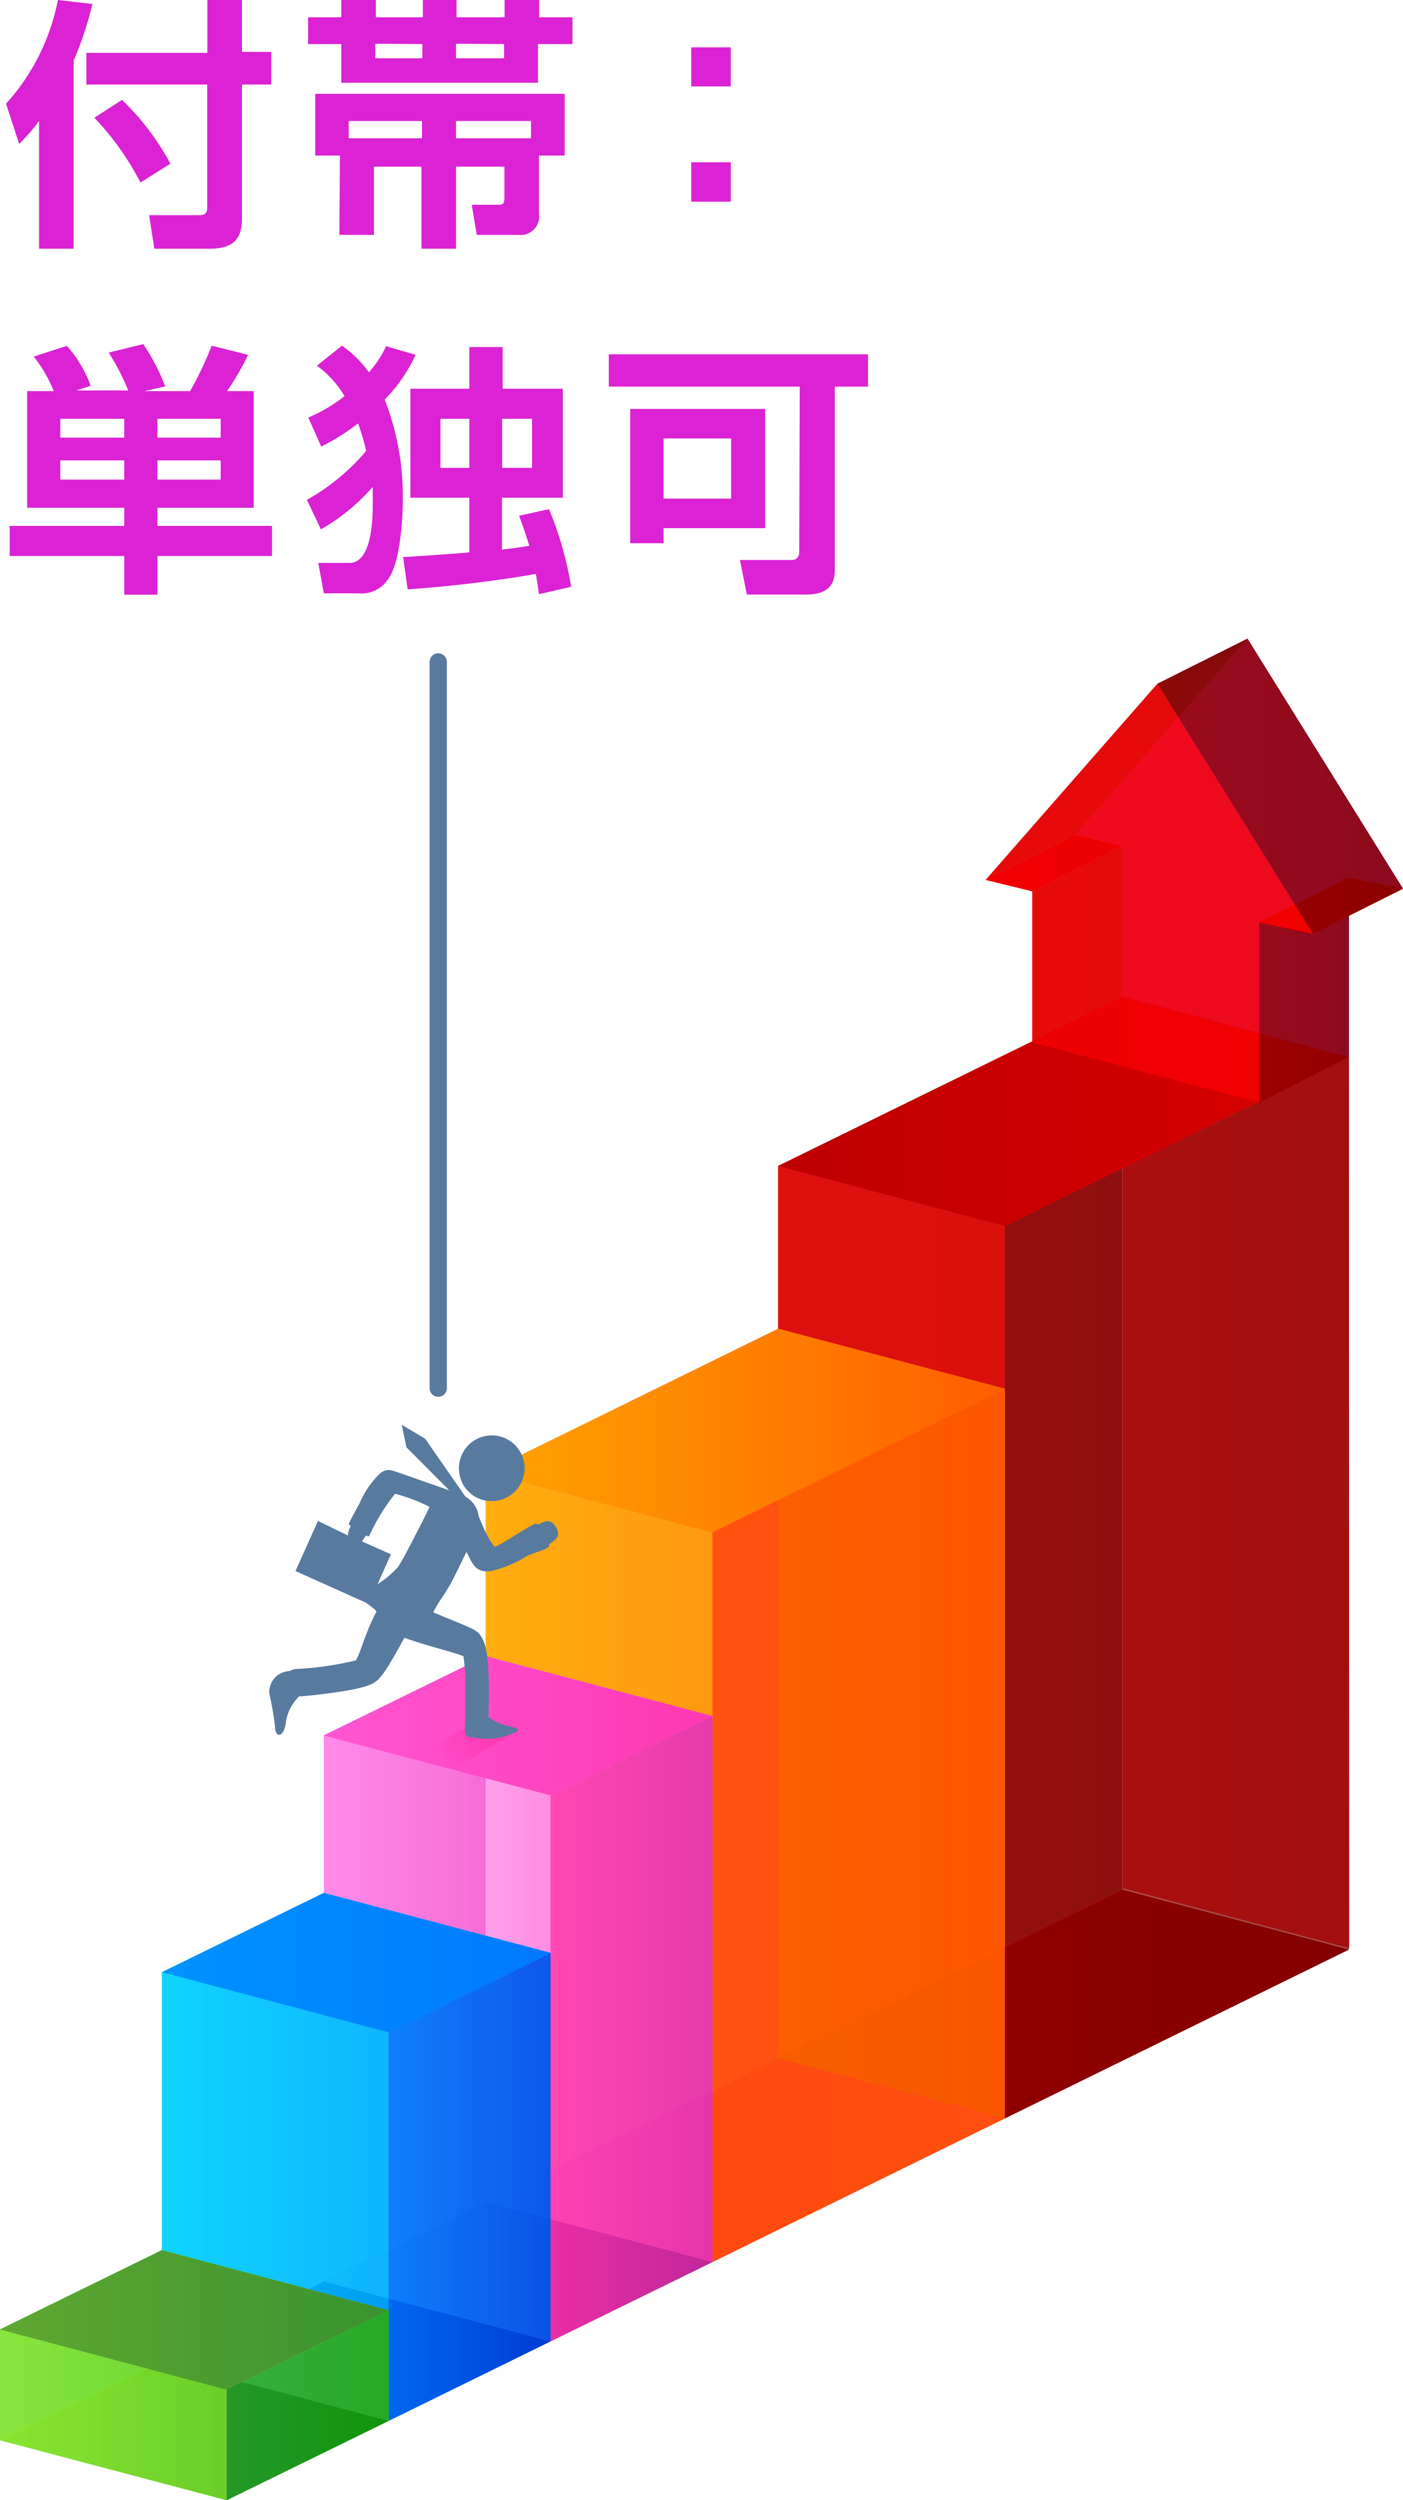 <svg xmlns="http://www.w3.org/2000/svg" xmlns:xlink="http://www.w3.org/1999/xlink" viewBox="0 0 81.19 144.66"><defs><style>.cls-1{isolation:isolate;}.cls-10,.cls-12,.cls-13,.cls-15,.cls-16,.cls-17,.cls-19,.cls-2,.cls-20,.cls-23,.cls-25,.cls-29,.cls-30,.cls-35,.cls-38,.cls-42,.cls-5,.cls-9{opacity:0.8;}.cls-2{fill:url(#名称未設定グラデーション_13);}.cls-18,.cls-21,.cls-24,.cls-27,.cls-3,.cls-32,.cls-33,.cls-37,.cls-39,.cls-6{opacity:0.7;}.cls-3{fill:url(#名称未設定グラデーション_12);}.cls-4{fill:#8f0000;}.cls-5{fill:url(#名称未設定グラデーション_12-2);}.cls-6{fill:url(#名称未設定グラデーション_13-2);}.cls-7{fill:url(#名称未設定グラデーション_14);}.cls-8{fill:url(#名称未設定グラデーション_14-2);}.cls-9{fill:url(#名称未設定グラデーション_15);}.cls-10{fill:url(#名称未設定グラデーション_13-3);}.cls-11{fill:url(#名称未設定グラデーション_14-3);}.cls-12{fill:url(#名称未設定グラデーション_13-4);}.cls-13{fill:url(#名称未設定グラデーション_13-5);}.cls-14{fill:url(#名称未設定グラデーション_14-4);}.cls-15{fill:url(#名称未設定グラデーション_13-6);}.cls-16{fill:url(#名称未設定グラデーション_12-3);}.cls-17{fill:url(#名称未設定グラデーション_470);}.cls-18{fill:url(#名称未設定グラデーション_466);}.cls-19{fill:url(#名称未設定グラデーション_6);}.cls-20{fill:url(#名称未設定グラデーション_473);}.cls-21{fill:url(#名称未設定グラデーション_454);}.cls-22{fill:url(#名称未設定グラデーション_2);}.cls-23{fill:url(#名称未設定グラデーション_83);}.cls-24{fill:url(#名称未設定グラデーション_86);}.cls-25{fill:url(#名称未設定グラデーション_86-2);}.cls-26{fill:url(#名称未設定グラデーション_158);}.cls-27{fill:url(#名称未設定グラデーション_83-2);}.cls-28{fill:url(#名称未設定グラデーション_4);}.cls-29{fill:url(#名称未設定グラデーション_90);}.cls-30{fill:url(#名称未設定グラデーション_90-2);}.cls-31{fill:url(#名称未設定グラデーション_163);}.cls-32{fill:url(#名称未設定グラデーション_90-3);}.cls-33{fill:url(#名称未設定グラデーション_102);}.cls-34{fill:url(#名称未設定グラデーション_3);}.cls-35{fill:url(#名称未設定グラデーション_11);}.cls-36{fill:url(#名称未設定グラデーション_10);}.cls-37{fill:url(#名称未設定グラデーション_9);}.cls-38{fill:url(#名称未設定グラデーション_9-2);}.cls-39{fill:url(#名称未設定グラデーション_8);}.cls-40{fill:url(#名称未設定グラデーション_7);}.cls-41{fill:#577a9e;}.cls-42{mix-blend-mode:multiply;fill:url(#名称未設定グラデーション_17);}.cls-43{fill:#db22d4;}.cls-44{fill:none;stroke:#577a9e;stroke-linecap:round;stroke-linejoin:round;}</style><linearGradient id="名称未設定グラデーション_13" x1="45.03" y1="88.39" x2="64.94" y2="88.39" gradientUnits="userSpaceOnUse"><stop offset="0" stop-color="#900000"/><stop offset="1" stop-color="#7e0000"/></linearGradient><linearGradient id="名称未設定グラデーション_12" x1="45.03" y1="95.01" x2="58.15" y2="95.01" gradientUnits="userSpaceOnUse"><stop offset="0" stop-color="#f70000"/><stop offset="1" stop-color="#f70000"/></linearGradient><linearGradient id="名称未設定グラデーション_12-2" x1="64.97" y1="85.17" x2="78.08" y2="85.17" xlink:href="#名称未設定グラデーション_12"/><linearGradient id="名称未設定グラデーション_13-2" x1="58.15" y1="91.87" x2="78.06" y2="91.87" xlink:href="#名称未設定グラデーション_13"/><linearGradient id="名称未設定グラデーション_14" x1="83.81" y1="64.32" x2="47.09" y2="64.32" gradientUnits="userSpaceOnUse"><stop offset="0" stop-color="#e00000"/><stop offset="1" stop-color="#bf0000"/></linearGradient><linearGradient id="名称未設定グラデーション_14-2" x1="83.81" y1="60.74" x2="47.09" y2="60.74" xlink:href="#名称未設定グラデーション_14"/><linearGradient id="名称未設定グラデーション_15" x1="62.25" y1="49.06" x2="81.19" y2="49.06" gradientUnits="userSpaceOnUse"><stop offset="0" stop-color="#c70075"/><stop offset="1" stop-color="#ac0075"/></linearGradient><linearGradient id="名称未設定グラデーション_13-3" x1="72.86" y1="57.27" x2="78.06" y2="57.27" xlink:href="#名称未設定グラデーション_13"/><linearGradient id="名称未設定グラデーション_14-3" x1="72.86" y1="52.39" x2="81.19" y2="52.39" xlink:href="#名称未設定グラデーション_14"/><linearGradient id="名称未設定グラデーション_13-4" x1="66.99" y1="45.49" x2="81.19" y2="45.49" xlink:href="#名称未設定グラデーション_13"/><linearGradient id="名称未設定グラデーション_13-5" x1="57.04" y1="43.93" x2="72.19" y2="43.93" xlink:href="#名称未設定グラデーション_13"/><linearGradient id="名称未設定グラデーション_14-4" x1="57.04" y1="49.93" x2="64.94" y2="49.93" xlink:href="#名称未設定グラデーション_14"/><linearGradient id="名称未設定グラデーション_13-6" x1="59.74" y1="54.63" x2="64.94" y2="54.63" xlink:href="#名称未設定グラデーション_13"/><linearGradient id="名称未設定グラデーション_12-3" x1="57.04" y1="51.67" x2="75.98" y2="51.67" xlink:href="#名称未設定グラデーション_12"/><linearGradient id="名称未設定グラデーション_470" x1="28.11" y1="102.14" x2="45.03" y2="102.14" gradientUnits="userSpaceOnUse"><stop offset="0" stop-color="#ff6700"/><stop offset="1" stop-color="#ff4200"/></linearGradient><linearGradient id="名称未設定グラデーション_466" x1="28.11" y1="108.04" x2="41.23" y2="108.04" gradientUnits="userSpaceOnUse"><stop offset="0" stop-color="#ffbf00"/><stop offset="1" stop-color="#ffab00"/></linearGradient><linearGradient id="名称未設定グラデーション_6" x1="45.03" y1="99.72" x2="58.15" y2="99.72" gradientUnits="userSpaceOnUse"><stop offset="0" stop-color="#ffb700"/><stop offset="1" stop-color="#ff8900"/></linearGradient><linearGradient id="名称未設定グラデーション_473" x1="28.11" y1="124.99" x2="58.15" y2="124.99" gradientUnits="userSpaceOnUse"><stop offset="0" stop-color="#ff2a00"/><stop offset="1" stop-color="#ff2a00"/></linearGradient><linearGradient id="名称未設定グラデーション_454" x1="41.23" y1="105.61" x2="58.15" y2="105.61" gradientUnits="userSpaceOnUse"><stop offset="0" stop-color="#ff4600"/><stop offset="1" stop-color="#ff4c00"/></linearGradient><linearGradient id="名称未設定グラデーション_2" x1="28.11" y1="82.77" x2="58.15" y2="82.77" gradientUnits="userSpaceOnUse"><stop offset="0" stop-color="#ffa400"/><stop offset="1" stop-color="#ff5d00"/></linearGradient><linearGradient id="名称未設定グラデーション_83" x1="18.74" y1="113.91" x2="28.11" y2="113.91" gradientUnits="userSpaceOnUse"><stop offset="0" stop-color="#ff26ab"/><stop offset="1" stop-color="#dc22ab"/></linearGradient><linearGradient id="名称未設定グラデーション_86" x1="18.74" y1="117.94" x2="31.86" y2="117.94" gradientUnits="userSpaceOnUse"><stop offset="0" stop-color="#ffa4ff"/><stop offset="1" stop-color="#ff67d4"/></linearGradient><linearGradient id="名称未設定グラデーション_86-2" x1="28.11" y1="113.35" x2="41.23" y2="113.35" xlink:href="#名称未設定グラデーション_86"/><linearGradient id="名称未設定グラデーション_158" x1="18.74" y1="131.44" x2="41.23" y2="131.44" gradientUnits="userSpaceOnUse"><stop offset="0" stop-color="#ff56d4"/><stop offset="1" stop-color="#813470"/></linearGradient><linearGradient id="名称未設定グラデーション_83-2" x1="31.86" y1="117.38" x2="41.23" y2="117.38" xlink:href="#名称未設定グラデーション_83"/><linearGradient id="名称未設定グラデーション_4" x1="18.74" y1="99.85" x2="41.23" y2="99.85" gradientUnits="userSpaceOnUse"><stop offset="0" stop-color="#ff56d4"/><stop offset="1" stop-color="#ff37b2"/></linearGradient><linearGradient id="名称未設定グラデーション_90" x1="9.37" y1="123.06" x2="18.74" y2="123.06" gradientUnits="userSpaceOnUse"><stop offset="0" stop-color="#00d3ff"/><stop offset="1" stop-color="#00b3ff"/></linearGradient><linearGradient id="名称未設定グラデーション_90-2" x1="18.74" y1="122.5" x2="31.86" y2="122.5" xlink:href="#名称未設定グラデーション_90"/><linearGradient id="名称未設定グラデーション_163" x1="9.37" y1="136.03" x2="31.86" y2="136.03" gradientUnits="userSpaceOnUse"><stop offset="0" stop-color="#0093ff"/><stop offset="1" stop-color="#004daa"/></linearGradient><linearGradient id="名称未設定グラデーション_90-3" x1="9.37" y1="127.09" x2="22.49" y2="127.09" xlink:href="#名称未設定グラデーション_90"/><linearGradient id="名称未設定グラデーション_102" x1="22.49" y1="126.53" x2="31.86" y2="126.53" gradientUnits="userSpaceOnUse"><stop offset="0" stop-color="#0067ff"/><stop offset="1" stop-color="#0033e6"/></linearGradient><linearGradient id="名称未設定グラデーション_3" x1="9.37" y1="113.55" x2="31.86" y2="113.55" gradientUnits="userSpaceOnUse"><stop offset="0" stop-color="#0093ff"/><stop offset="1" stop-color="#0078ff"/></linearGradient><linearGradient id="名称未設定グラデーション_11" y1="135.69" x2="9.37" y2="135.69" gradientUnits="userSpaceOnUse"><stop offset="0" stop-color="#319630"/><stop offset="1" stop-color="#0a9610"/></linearGradient><linearGradient id="名称未設定グラデーション_10" y1="140.63" x2="22.49" y2="140.63" gradientUnits="userSpaceOnUse"><stop offset="0" stop-color="#60a830"/><stop offset="1" stop-color="#1c9300"/></linearGradient><linearGradient id="名称未設定グラデーション_9" y1="139.72" x2="13.12" y2="139.72" gradientUnits="userSpaceOnUse"><stop offset="0" stop-color="#9cff30"/><stop offset="1" stop-color="#81e530"/></linearGradient><linearGradient id="名称未設定グラデーション_9-2" x1="9.37" y1="135.13" x2="22.49" y2="135.13" xlink:href="#名称未設定グラデーション_9"/><linearGradient id="名称未設定グラデーション_8" x1="13.12" y1="139.16" x2="22.49" y2="139.16" gradientUnits="userSpaceOnUse"><stop offset="0" stop-color="#1c9630"/><stop offset="1" stop-color="#0a9610"/></linearGradient><linearGradient id="名称未設定グラデーション_7" y1="134.23" x2="22.49" y2="134.23" gradientUnits="userSpaceOnUse"><stop offset="0" stop-color="#60a830"/><stop offset="1" stop-color="#399330"/></linearGradient><linearGradient id="名称未設定グラデーション_17" x1="25.61" y1="101.93" x2="27.87" y2="100.16" gradientUnits="userSpaceOnUse"><stop offset="0" stop-color="#ff37b2" stop-opacity="0"/><stop offset="1" stop-color="#ff37b2"/></linearGradient></defs><g class="cls-1"><g id="レイヤー_2" data-name="レイヤー 2"><g id="レイヤー_11" data-name="レイヤー 11"><polygon class="cls-2" points="45.03 119.09 64.94 109.33 64.94 57.7 45.03 67.46 45.03 119.09"/><polygon class="cls-3" points="58.15 122.57 45.03 119.09 45.03 67.46 58.15 70.94 58.15 122.57"/><polygon class="cls-4" points="45.03 119.09 64.94 109.33 78.06 112.8 58.15 122.57 45.03 119.09"/><polygon class="cls-5" points="78.08 112.72 64.97 109.25 64.97 57.62 78.06 61.17 78.08 112.72"/><polygon class="cls-6" points="58.15 122.57 78.06 112.8 78.06 61.17 58.15 70.94 58.15 122.57"/><polygon class="cls-7" points="45.03 67.46 64.94 57.7 78.06 61.17 58.15 70.94 45.03 67.46"/><polygon class="cls-8" points="59.74 60.31 72.86 63.79 78.06 61.17 64.94 57.7 59.74 60.31"/><polygon class="cls-9" points="78.06 61.17 64.94 57.7 64.94 48.95 62.25 48.29 72.19 36.95 81.19 51.42 78.06 50.76 78.06 61.17"/><polygon class="cls-10" points="72.86 63.79 78.06 61.17 78.06 50.76 72.86 53.37 72.86 63.79"/><polygon class="cls-11" points="81.19 51.42 78.06 50.76 72.86 53.37 75.98 54.03 81.19 51.42"/><polygon class="cls-12" points="66.98 39.56 72.19 36.95 81.19 51.42 75.98 54.03 66.98 39.56"/><polygon class="cls-13" points="66.98 39.56 72.19 36.95 62.25 48.29 57.04 50.91 66.98 39.56"/><polygon class="cls-14" points="64.94 48.95 62.25 48.29 57.04 50.91 59.74 51.57 64.94 48.95"/><polygon class="cls-15" points="59.74 60.31 64.94 57.7 64.94 48.95 59.74 51.57 59.74 60.31"/><polygon class="cls-16" points="72.86 63.79 59.74 60.31 59.74 51.57 57.04 50.91 66.98 39.56 75.98 54.03 72.86 53.37 72.86 63.79"/><polygon class="cls-17" points="28.11 127.41 45.03 119.09 45.03 76.88 28.11 85.19 28.11 127.41"/><polygon class="cls-18" points="41.23 130.88 28.11 127.41 28.11 85.19 41.23 88.66 41.23 130.88"/><polygon class="cls-19" points="58.15 122.57 45.03 119.09 45.03 76.88 58.15 80.35 58.15 122.57"/><polygon class="cls-20" points="28.11 127.41 45.03 119.09 58.15 122.57 41.23 130.88 28.11 127.41"/><polygon class="cls-21" points="41.23 130.88 58.15 122.57 58.15 80.35 41.23 88.66 41.23 130.88"/><polygon class="cls-22" points="28.11 85.19 45.03 76.88 58.15 80.35 41.23 88.66 28.11 85.19"/><polygon class="cls-23" points="18.74 132 28.11 127.41 28.11 95.82 18.74 100.41 18.74 132"/><polygon class="cls-24" points="31.86 135.47 18.74 132 18.74 100.41 31.86 103.88 31.86 135.47"/><polygon class="cls-25" points="41.23 130.88 28.11 127.41 28.11 95.82 41.23 99.29 41.23 130.88"/><polygon class="cls-26" points="18.74 132 28.11 127.41 41.23 130.88 31.86 135.47 18.74 132"/><polygon class="cls-27" points="31.86 135.47 41.23 130.88 41.23 99.29 31.86 103.88 31.86 135.47"/><polygon class="cls-28" points="18.74 100.41 28.11 95.82 41.23 99.29 31.86 103.88 18.74 100.41"/><polygon class="cls-29" points="9.37 136.59 18.74 132 18.74 109.52 9.37 114.11 9.37 136.59"/><polygon class="cls-30" points="31.86 135.47 18.74 132 18.74 109.52 31.86 112.99 31.86 135.47"/><polygon class="cls-31" points="9.37 136.59 18.74 132 31.86 135.47 22.49 140.07 9.37 136.59"/><polygon class="cls-32" points="22.49 140.07 9.37 136.59 9.37 114.11 22.49 117.59 22.49 140.07"/><polygon class="cls-33" points="22.49 140.07 31.86 135.47 31.86 112.99 22.49 117.59 22.49 140.07"/><polygon class="cls-34" points="9.37 114.11 18.74 109.52 31.86 112.99 22.49 117.59 9.37 114.11"/><polygon class="cls-35" points="0 141.19 9.37 136.59 9.37 130.19 0 134.78 0 141.19"/><polygon class="cls-36" points="0 141.19 9.37 136.59 22.49 140.07 13.12 144.66 0 141.19"/><polygon class="cls-37" points="13.12 144.66 0 141.19 0 134.78 13.12 138.26 13.12 144.66"/><polygon class="cls-38" points="22.49 140.07 9.37 136.59 9.37 130.19 22.49 133.67 22.49 140.07"/><polygon class="cls-39" points="13.12 144.66 22.49 140.07 22.49 133.67 13.12 138.26 13.12 144.66"/><polygon class="cls-40" points="0 134.78 9.37 130.19 22.49 133.67 13.12 138.26 0 134.78"/><path class="cls-41" d="M28.66,86.84a1.9,1.9,0,1,0-2.09-1.68A1.88,1.88,0,0,0,28.66,86.84Z"/><polygon class="cls-42" points="23.85 101.69 27.42 99.72 29.92 100.16 26.26 102.32 23.85 101.69"/><path class="cls-41" d="M32.19,88.39c-.26-.46-.57-.45-1-.2-.11.06-.18-.09-.29,0-.86.46-1.84,1.15-2.27,1.31a3.07,3.07,0,0,1-.45-.7,9.77,9.77,0,0,1-.5-1.14l0-.07a1.53,1.53,0,0,0-.75-1l-2.33-3.35-1.35-.8.27,1.3,2.48,2.49L24,85.53l-.94-.33c-.41-.13-.65-.27-1.08.06A5.34,5.34,0,0,0,20.8,87c-.34.6-.61,1.14-.62,1.17s.14.11.1.17a1.14,1.14,0,0,0-.15.5L18.4,88l-1.3,2.9,4.1,1.84c.23.19.58.41.58.52-.64,1.19-.93,2.43-1.19,2.81a18.55,18.55,0,0,1-3.3.49l-.12,0a.94.94,0,0,0-.41.13A1.2,1.2,0,0,0,15.59,98a18.66,18.66,0,0,1,.33,1.94c0,.61.53.67.64-.39a2.62,2.62,0,0,1,.75-1.4h.1l.64-.06c2.94-.32,3.41-.61,3.64-.76s.44-.36,1-1.3c.2-.34.43-.76.71-1.27,1.12.42,2.89.84,3.42,1.07a9.62,9.62,0,0,1,.1,1.41c0,.77,0,1.57,0,2,0,.12,0,.21,0,.27,0,.53-.16,1,.36,1a3.75,3.75,0,0,0,2.69-.36c.17-.27-1-.19-1.7-.82,0-.54.05-1.53,0-2.44-.05-1.38-.2-2.25-.85-2.6-.34-.19-1.44-.62-2.35-1,.16-.33.42-.74.61-1l.39-.64c.24-.45.69-1.38.92-1.85.31.5.42,1.21,1.38,1.11h0a6.72,6.72,0,0,0,2.07-.85c.39-.2.93-.33,1.18-.47s.15-.24.16-.25C32.21,89.07,32.45,88.85,32.19,88.39Zm-8.86,1.78-.29.49a6,6,0,0,1-1.19,1l.77-1.73-1.68-.75c.08-.1.15-.22.21-.3s.17.05.21,0a11.89,11.89,0,0,1,1.5-2.45,9.34,9.34,0,0,1,2,.76C24.61,87.72,23.76,89.38,23.33,90.17Z"/><path class="cls-43" d="M2.26,7A11.31,11.31,0,0,1,1.11,8.33L.35,6a12.49,12.49,0,0,0,3-6l2,.23A20.66,20.66,0,0,1,4.26,3.51V14.39h-2ZM12,0h2v3H15.7V4.89H14v7.8c0,1.41-.83,1.7-1.89,1.7H8.93l-.3-1.94,2.93,0c.41,0,.43-.25.43-.46V4.89H5V3.06h7ZM7.06,5.78a14.82,14.82,0,0,1,2.8,3.69L8.13,10.56A16.27,16.27,0,0,0,5.46,6.81Z"/><path class="cls-43" d="M19.75,0h2V1h2.72V0h1.95V1h2.78V0h2V1h1.93V2.55H31.13V4.79H19.75V2.55H17.83V1h1.92Zm-.08,9H18.24V5.43H32.68V9H31.19v3.37A1.07,1.07,0,0,1,30,13.59H27.59l-.29-1.74h1.55c.26,0,.34-.07.34-.44V9.64h-2.8v4.75h-2V9.64H21.64v3.95h-2Zm4.75-1V7H20.18V8Zm-2.7-5.47v.84h2.72V2.55Zm4.67,0v.84h2.78V2.55Zm0,5.47h4.34V7H26.39Z"/><path class="cls-43" d="M42.29,2.74V5H40V2.74Zm0,6.65v2.28H40V9.39Z"/><path class="cls-43" d="M3.11,22.63a7.74,7.74,0,0,0-1.16-2l1.92-.62a7.34,7.34,0,0,1,1.38,2.31l-.83.27h3A13.46,13.46,0,0,0,6.29,20.4l2-.49a12,12,0,0,1,1.27,2.45l-1.2.27H11A19.56,19.56,0,0,0,12.25,20l2.11.53a16.68,16.68,0,0,1-1.22,2.1h1.54v6.75H9.11v1.05h6.63v1.74H9.11v2.24H7.19V32.17H.56V30.43H7.19V29.38H1.57V22.63Zm.38,1.6v1.09h3.7V24.23Zm0,2.41v1.11h3.7V26.64Zm5.62-2.41v1.09h3.66V24.23Zm0,2.41v1.11h3.66V26.64Z"/><path class="cls-43" d="M17.76,28.92a12.41,12.41,0,0,0,3.43-2.83,12.6,12.6,0,0,0-.47-1.59,13.34,13.34,0,0,1-2.13,1.34l-.75-1.68a9.37,9.37,0,0,0,2.1-1.24,5.91,5.91,0,0,0-1.6-1.76L19.79,20a6.62,6.62,0,0,1,1.56,1.54,6.5,6.5,0,0,0,1-1.51l1.7.5a9.16,9.16,0,0,1-1.79,2.59,15.31,15.31,0,0,1,1.05,5.79c0,1.38-.2,3.66-.81,4.54a1.85,1.85,0,0,1-1.76.88h-2l-.32-1.76h1.81c1.34,0,1.34-2.77,1.34-3.4,0-.28,0-.73,0-1a11.57,11.57,0,0,1-3,2.46Zm13.43,5.46c-.05-.34-.1-.67-.18-1.17a74.58,74.58,0,0,1-7.42.89l-.26-1.87c.23,0,3.36-.22,3.83-.27V28.8H23.75V22.49h3.41V20.08h1.93v2.41h3.48V28.8H29.05v3c.49-.06,1-.12,1.58-.22-.22-.73-.4-1.22-.59-1.74l1.73-.38a20.05,20.05,0,0,1,1.28,4.49Zm-5.7-10.15v2.84h1.67V24.23Zm3.57,0v2.84h1.73V24.23Z"/><path class="cls-43" d="M46.28,22.37H35.23V20.5h15v1.87H48.31V33c0,1-.61,1.4-1.65,1.4H43.22l-.4-2h3c.33,0,.43-.24.43-.48Zm-2,1.29v6.9H38.4v.87H36.47V23.66ZM38.4,25.37v3.48h3.91V25.37Z"/><line class="cls-44" x1="25.36" y1="80.32" x2="25.36" y2="38.3"/></g></g></g></svg>